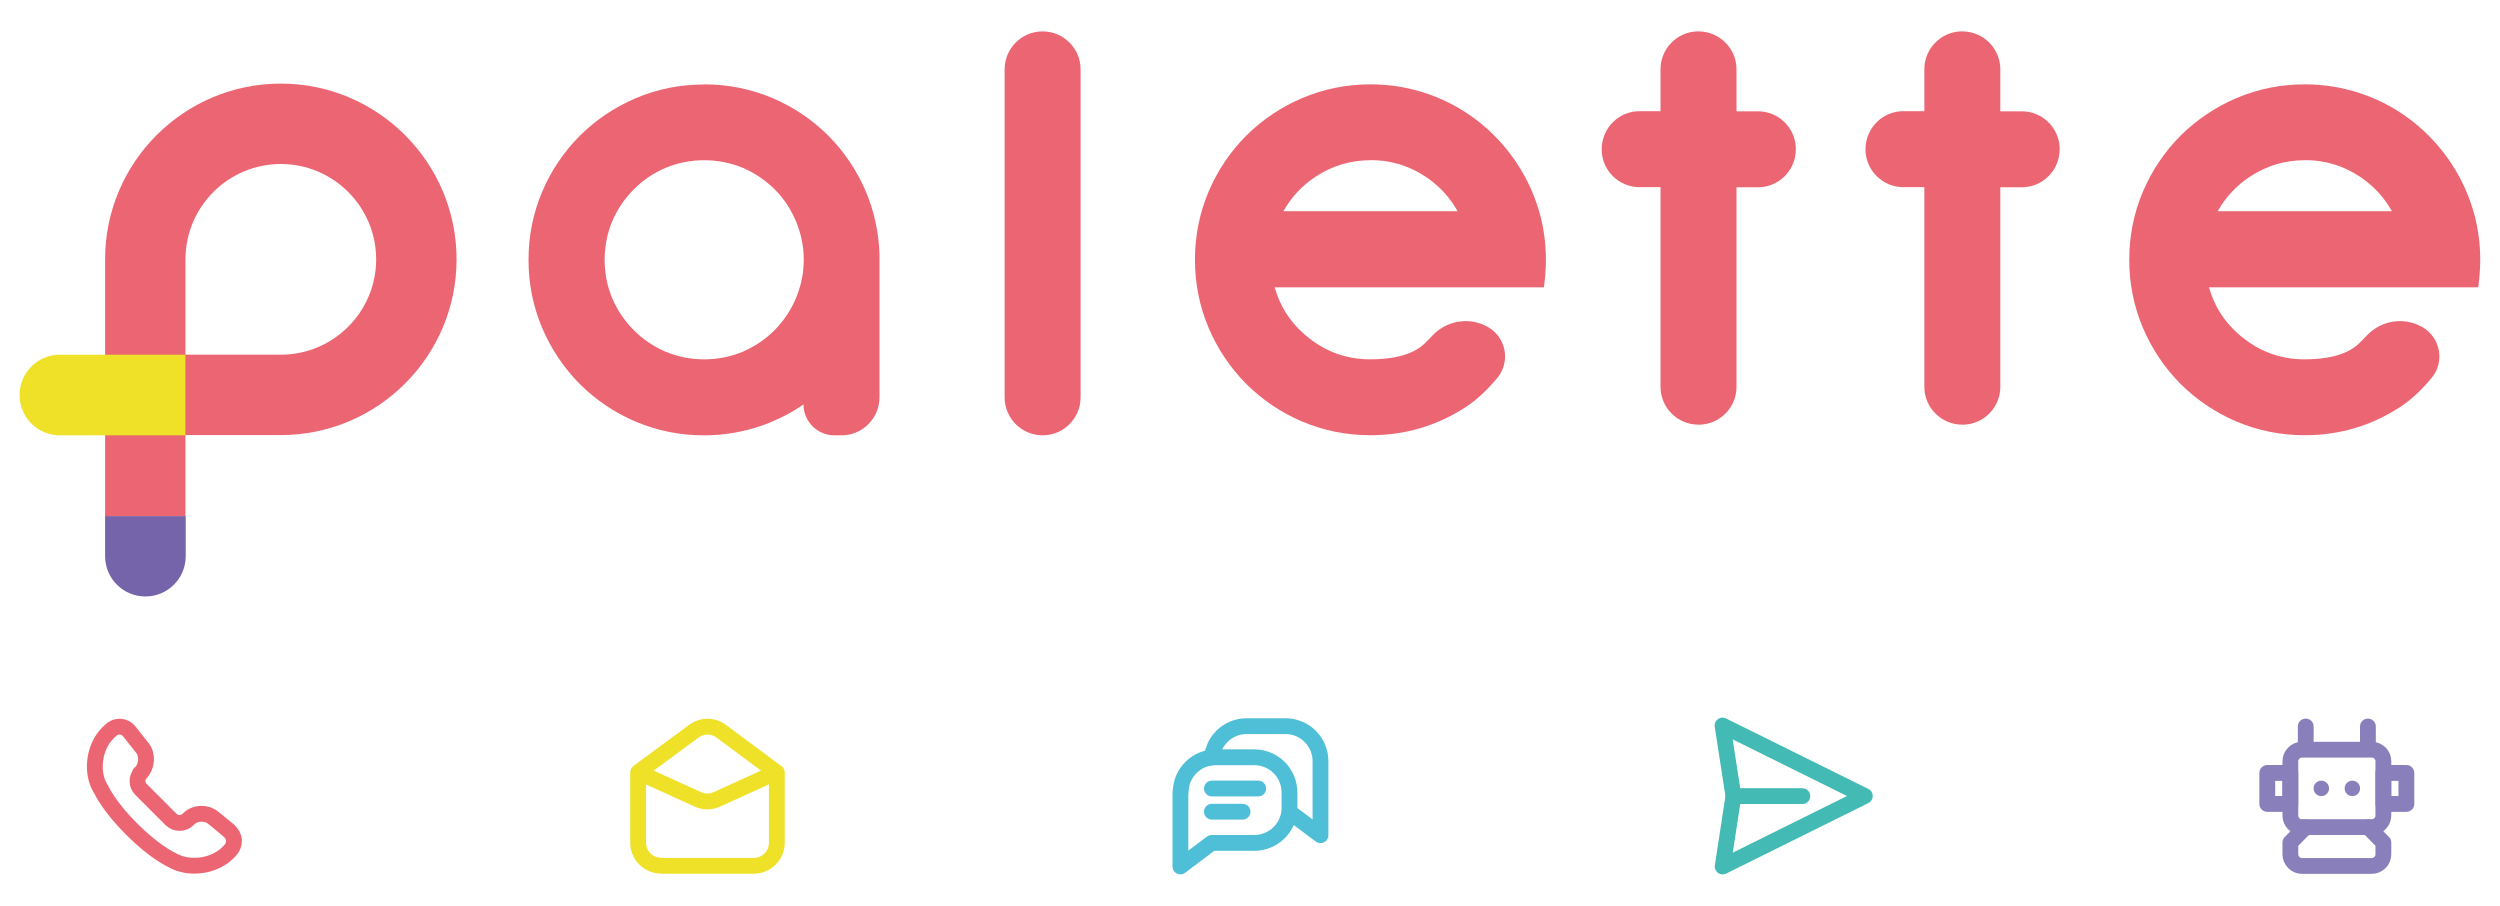 <svg width="138" height="50" viewBox="0 0 138 50" fill="none" xmlns="http://www.w3.org/2000/svg">
<g clip-path="url(#clip0_5404_57888)">
<path fill-rule="evenodd" clip-rule="evenodd" d="M5.801 30.699V28.487H10.252V30.699C10.252 31.93 9.258 32.925 8.026 32.925C6.795 32.925 5.801 31.93 5.801 30.699Z" fill="#7664AA"/>
<path d="M15.501 4.615C10.15 4.615 5.801 8.965 5.801 14.316V28.488H10.238V14.316C10.238 11.414 12.599 9.053 15.501 9.053C18.403 9.053 20.764 11.414 20.764 14.316C20.764 17.218 18.403 19.579 15.501 19.579H10.238V24.016H15.501C20.852 24.016 25.202 19.667 25.202 14.316C25.202 8.965 20.852 4.615 15.501 4.615Z" fill="#EB6573"/>
<path fill-rule="evenodd" clip-rule="evenodd" d="M3.306 19.58H10.233V24.031H3.306C2.074 24.031 1.08 23.037 1.08 21.806C1.08 20.575 2.074 19.58 3.306 19.58Z" fill="#EEE128"/>
<path d="M38.874 8.844C38.123 8.844 37.407 8.986 36.73 9.27C36.067 9.554 35.485 9.946 34.985 10.454C34.477 10.961 34.085 11.543 33.801 12.199C33.517 12.889 33.375 13.599 33.375 14.343C33.375 15.087 33.517 15.798 33.801 16.481C34.085 17.13 34.477 17.719 34.985 18.226C35.492 18.734 36.074 19.126 36.73 19.41C37.407 19.694 38.123 19.836 38.874 19.836C39.625 19.836 40.329 19.694 41.012 19.41C41.661 19.126 42.25 18.734 42.757 18.226C43.265 17.712 43.65 17.13 43.928 16.481C44.218 15.791 44.367 15.081 44.367 14.336C44.367 13.592 44.218 12.882 43.928 12.192C43.65 11.536 43.265 10.954 42.764 10.454C42.25 9.946 41.668 9.554 41.019 9.27C40.329 8.986 39.618 8.844 38.874 8.844ZM38.874 4.656C40.187 4.656 41.438 4.907 42.642 5.414C43.799 5.908 44.827 6.598 45.727 7.491C46.613 8.39 47.303 9.419 47.797 10.575C48.257 11.678 48.507 12.821 48.548 14.019V14.181V14.343V21.933C48.548 23.09 47.608 24.03 46.451 24.03H46.059C45.118 24.03 44.354 23.266 44.354 22.326L44.334 22.339C43.745 22.745 43.123 23.076 42.46 23.34L42.291 23.408L42.121 23.469C41.073 23.841 39.984 24.03 38.854 24.03C37.542 24.03 36.29 23.78 35.086 23.273C33.929 22.779 32.901 22.089 32.002 21.196C31.115 20.296 30.425 19.268 29.931 18.111C29.424 16.914 29.174 15.656 29.174 14.343C29.174 13.031 29.424 11.78 29.931 10.575C30.425 9.419 31.115 8.39 32.008 7.491C32.908 6.604 33.936 5.914 35.093 5.421C36.29 4.913 37.548 4.663 38.861 4.663L38.874 4.656Z" fill="#EB6573"/>
<path d="M57.552 1.733C56.395 1.733 55.455 2.674 55.455 3.83V21.933C55.455 23.09 56.395 24.03 57.552 24.03C58.709 24.03 59.649 23.09 59.649 21.933V3.83C59.649 2.674 58.709 1.733 57.552 1.733Z" fill="#EB6573"/>
<path d="M93.758 1.733C94.915 1.733 95.855 2.674 95.855 3.83V6.144H97.039C98.162 6.144 99.082 7.03 99.129 8.146V8.241C99.129 9.398 98.196 10.338 97.039 10.338H95.855V21.351C95.855 22.474 94.969 23.394 93.853 23.441H93.758C92.601 23.441 91.661 22.508 91.661 21.351V10.331H90.504C89.381 10.331 88.461 9.445 88.414 8.329V8.234C88.414 7.078 89.348 6.137 90.504 6.137H91.661V3.824C91.661 2.701 92.547 1.781 93.663 1.733H93.758Z" fill="#EB6573"/>
<path d="M108.321 1.733C109.477 1.733 110.418 2.674 110.418 3.83V6.144H111.602C112.725 6.144 113.645 7.03 113.692 8.146V8.241C113.692 9.398 112.758 10.338 111.602 10.338H110.418V21.351C110.418 22.474 109.532 23.394 108.415 23.441H108.321C107.164 23.441 106.224 22.508 106.224 21.351V10.331H105.067C103.944 10.331 103.024 9.445 102.977 8.329V8.234C102.977 7.078 103.91 6.137 105.067 6.137H106.224V3.824C106.224 2.701 107.11 1.781 108.226 1.733H108.321Z" fill="#EB6573"/>
<path d="M75.655 8.844C74.545 8.844 73.531 9.148 72.604 9.764C71.873 10.251 71.298 10.866 70.872 11.61L70.845 11.658H80.458L80.437 11.624C80.031 10.9 79.484 10.305 78.794 9.824L78.699 9.757C77.772 9.141 76.757 8.837 75.648 8.837L75.655 8.844ZM75.655 4.656C76.764 4.656 77.84 4.839 78.875 5.204C79.876 5.556 80.789 6.063 81.628 6.719C82.453 7.376 83.164 8.147 83.745 9.033C84.327 9.919 84.76 10.886 85.031 11.921C85.234 12.706 85.335 13.518 85.335 14.343C85.335 14.614 85.322 14.884 85.301 15.155L85.281 15.358L85.227 15.859H70.365L70.371 15.892C70.656 16.887 71.183 17.726 71.968 18.422L72.056 18.497L72.144 18.571C73.165 19.417 74.329 19.836 75.648 19.836C76.737 19.836 77.928 19.647 78.645 18.957C78.787 18.822 78.936 18.666 79.098 18.497C79.896 17.665 81.161 17.482 82.156 18.064C83.042 18.585 83.346 19.721 82.825 20.614C82.771 20.702 82.71 20.79 82.643 20.871C82.068 21.561 81.493 22.089 80.911 22.468C79.314 23.509 77.562 24.024 75.641 24.024C74.329 24.024 73.077 23.773 71.873 23.266C70.716 22.772 69.688 22.082 68.789 21.189C67.902 20.29 67.212 19.261 66.719 18.105C66.211 16.907 65.961 15.649 65.961 14.336C65.961 13.024 66.211 11.773 66.719 10.569C67.212 9.412 67.902 8.384 68.795 7.484C69.695 6.598 70.723 5.908 71.88 5.414C73.077 4.907 74.336 4.656 75.648 4.656H75.655Z" fill="#EB6573"/>
<path d="M127.229 8.844C126.12 8.844 125.105 9.148 124.178 9.764C123.448 10.251 122.873 10.866 122.446 11.61L122.419 11.658H132.032L132.012 11.624C131.606 10.9 131.058 10.305 130.368 9.824L130.273 9.757C129.346 9.141 128.332 8.837 127.222 8.837L127.229 8.844ZM127.229 4.656C128.338 4.656 129.414 4.839 130.449 5.204C131.45 5.556 132.363 6.063 133.202 6.719C134.028 7.376 134.738 8.147 135.32 9.033C135.901 9.919 136.334 10.886 136.605 11.921C136.808 12.706 136.909 13.518 136.909 14.343C136.909 14.614 136.896 14.884 136.875 15.155L136.855 15.358L136.801 15.859H121.939L121.946 15.892C122.23 16.887 122.758 17.726 123.542 18.422L123.63 18.497L123.718 18.571C124.74 19.417 125.903 19.836 127.222 19.836C128.311 19.836 129.502 19.647 130.219 18.957C130.361 18.822 130.51 18.666 130.672 18.497C131.47 17.665 132.735 17.482 133.73 18.064C134.616 18.585 134.92 19.721 134.4 20.614C134.345 20.702 134.285 20.79 134.217 20.871C133.642 21.561 133.067 22.089 132.485 22.468C130.889 23.509 129.137 24.024 127.215 24.024C125.903 24.024 124.652 23.773 123.448 23.266C122.291 22.772 121.263 22.082 120.363 21.189C119.477 20.29 118.787 19.261 118.293 18.105C117.785 16.907 117.535 15.649 117.535 14.336C117.535 13.024 117.785 11.773 118.293 10.569C118.787 9.412 119.477 8.384 120.37 7.484C121.269 6.598 122.298 5.908 123.454 5.414C124.652 4.907 125.91 4.656 127.222 4.656H127.229Z" fill="#EB6573"/>
<path d="M12.624 45.84L11.765 45.136C11.596 44.995 11.366 44.92 11.129 44.92C10.852 44.92 10.595 45.022 10.412 45.204L10.378 45.238C10.257 45.36 10.087 45.427 9.912 45.427C9.736 45.427 9.573 45.36 9.445 45.238L7.781 43.574C7.53 43.324 7.524 42.925 7.774 42.654C7.774 42.654 7.774 42.654 7.774 42.647C8.126 42.295 8.159 41.666 7.855 41.281L7.158 40.401C7.01 40.212 6.813 40.11 6.597 40.11C6.407 40.11 6.225 40.191 6.076 40.34L5.947 40.469C5.176 41.24 5 42.654 5.569 43.56L5.589 43.587L5.602 43.614C5.602 43.614 6.002 44.501 7.267 45.766C8.532 47.031 9.404 47.423 9.411 47.43L9.438 47.443L9.465 47.457C9.824 47.673 10.257 47.788 10.73 47.788C11.434 47.788 12.117 47.525 12.563 47.085L12.685 46.963C12.841 46.807 12.922 46.605 12.915 46.395C12.902 46.185 12.8 45.996 12.631 45.854L12.624 45.84Z" stroke="#EB6573" stroke-width="0.873" stroke-miterlimit="10"/>
<path fill-rule="evenodd" clip-rule="evenodd" d="M36.49 47.786C35.793 47.786 35.225 47.218 35.225 46.515V42.632L38.303 40.359C38.526 40.196 38.783 40.108 39.053 40.108C39.324 40.108 39.588 40.196 39.804 40.359L42.882 42.645V46.521C42.882 47.225 42.307 47.793 41.611 47.793H36.49V47.786Z" stroke="#EEE128" stroke-width="0.873" stroke-linecap="round" stroke-linejoin="round"/>
<path d="M35.359 42.687L38.525 44.127C38.694 44.202 38.864 44.242 39.046 44.242C39.229 44.242 39.405 44.202 39.567 44.127L42.719 42.693" stroke="#EEE128" stroke-width="0.873" stroke-linecap="round" stroke-linejoin="round"/>
<path d="M66.844 41.815L67.067 41.192C67.162 40.989 67.29 40.814 67.446 40.651C67.811 40.286 68.298 40.083 68.819 40.083H70.957C72.025 40.083 72.891 40.949 72.891 42.018V46.104L71.281 44.9" stroke="#4FBFD7" stroke-width="0.873" stroke-linecap="round" stroke-linejoin="round"/>
<path fill-rule="evenodd" clip-rule="evenodd" d="M65.172 43.736C65.172 42.667 66.038 41.801 67.106 41.801H69.244C69.751 41.801 70.252 42.011 70.611 42.369C70.969 42.727 71.179 43.228 71.179 43.742V44.595C71.179 45.109 70.976 45.596 70.611 45.961C70.252 46.32 69.751 46.529 69.237 46.529H66.883L65.158 47.828V43.742L65.172 43.736Z" stroke="#4FBFD7" stroke-width="0.873" stroke-linecap="round" stroke-linejoin="round"/>
<path d="M66.897 43.526H69.454" stroke="#4FBFD7" stroke-width="0.873" stroke-linecap="round" stroke-linejoin="round"/>
<path d="M66.897 44.806H68.588" stroke="#4FBFD7" stroke-width="0.873" stroke-linecap="round" stroke-linejoin="round"/>
<path d="M95.686 43.946L95.084 40.05L102.938 43.94L95.091 47.829L95.686 43.946Z" stroke="#43BAB3" stroke-width="0.873" stroke-linecap="round" stroke-linejoin="round"/>
<path d="M95.688 43.946H99.489" stroke="#43BAB3" stroke-width="0.873" stroke-linecap="round" stroke-linejoin="round"/>
<path fill-rule="evenodd" clip-rule="evenodd" d="M127.07 45.664C126.901 45.664 126.732 45.596 126.617 45.474C126.502 45.359 126.428 45.19 126.428 45.021V42.025C126.428 41.855 126.495 41.693 126.617 41.571C126.732 41.45 126.901 41.382 127.07 41.382H130.919C131.089 41.382 131.251 41.45 131.373 41.565C131.495 41.686 131.562 41.849 131.562 42.018V45.014C131.562 45.184 131.495 45.353 131.373 45.468C131.251 45.59 131.089 45.657 130.919 45.657H127.07V45.664Z" stroke="#897FBB" stroke-width="0.873" stroke-miterlimit="10"/>
<path d="M126.426 42.666H125.154V44.377H126.426V42.666Z" stroke="#897FBB" stroke-width="0.873" stroke-linecap="round" stroke-linejoin="round"/>
<path d="M132.832 42.666H131.561V44.377H132.832V42.666Z" stroke="#897FBB" stroke-width="0.873" stroke-linecap="round" stroke-linejoin="round"/>
<path d="M127.277 40.102V41.158" stroke="#897FBB" stroke-width="0.873" stroke-linecap="round" stroke-linejoin="round"/>
<path d="M130.709 40.102V41.158" stroke="#897FBB" stroke-width="0.873" stroke-linecap="round" stroke-linejoin="round"/>
<path d="M130.737 45.67L131.562 46.509V47.158C131.562 47.327 131.495 47.496 131.373 47.611C131.251 47.733 131.089 47.801 130.919 47.801H127.07C126.901 47.801 126.732 47.733 126.617 47.611C126.502 47.496 126.428 47.327 126.428 47.158V46.509L127.253 45.67" stroke="#897FBB" stroke-width="0.873" stroke-linecap="round" stroke-linejoin="round"/>
<path fill-rule="evenodd" clip-rule="evenodd" d="M129.85 43.093C130.087 43.093 130.276 43.282 130.276 43.519C130.276 43.756 130.087 43.945 129.85 43.945C129.613 43.945 129.424 43.756 129.424 43.519C129.424 43.282 129.613 43.093 129.85 43.093Z" fill="#897FBB"/>
<path fill-rule="evenodd" clip-rule="evenodd" d="M128.137 43.093C128.374 43.093 128.563 43.282 128.563 43.519C128.563 43.756 128.374 43.945 128.137 43.945C127.9 43.945 127.711 43.756 127.711 43.519C127.711 43.282 127.9 43.093 128.137 43.093Z" fill="#897FBB"/>
</g>
<defs>
<clipPath id="clip0_5404_57888">
<rect width="135.835" height="46.534" fill="white" transform="translate(1.082 1.732)"/>
</clipPath>
</defs>
</svg>
